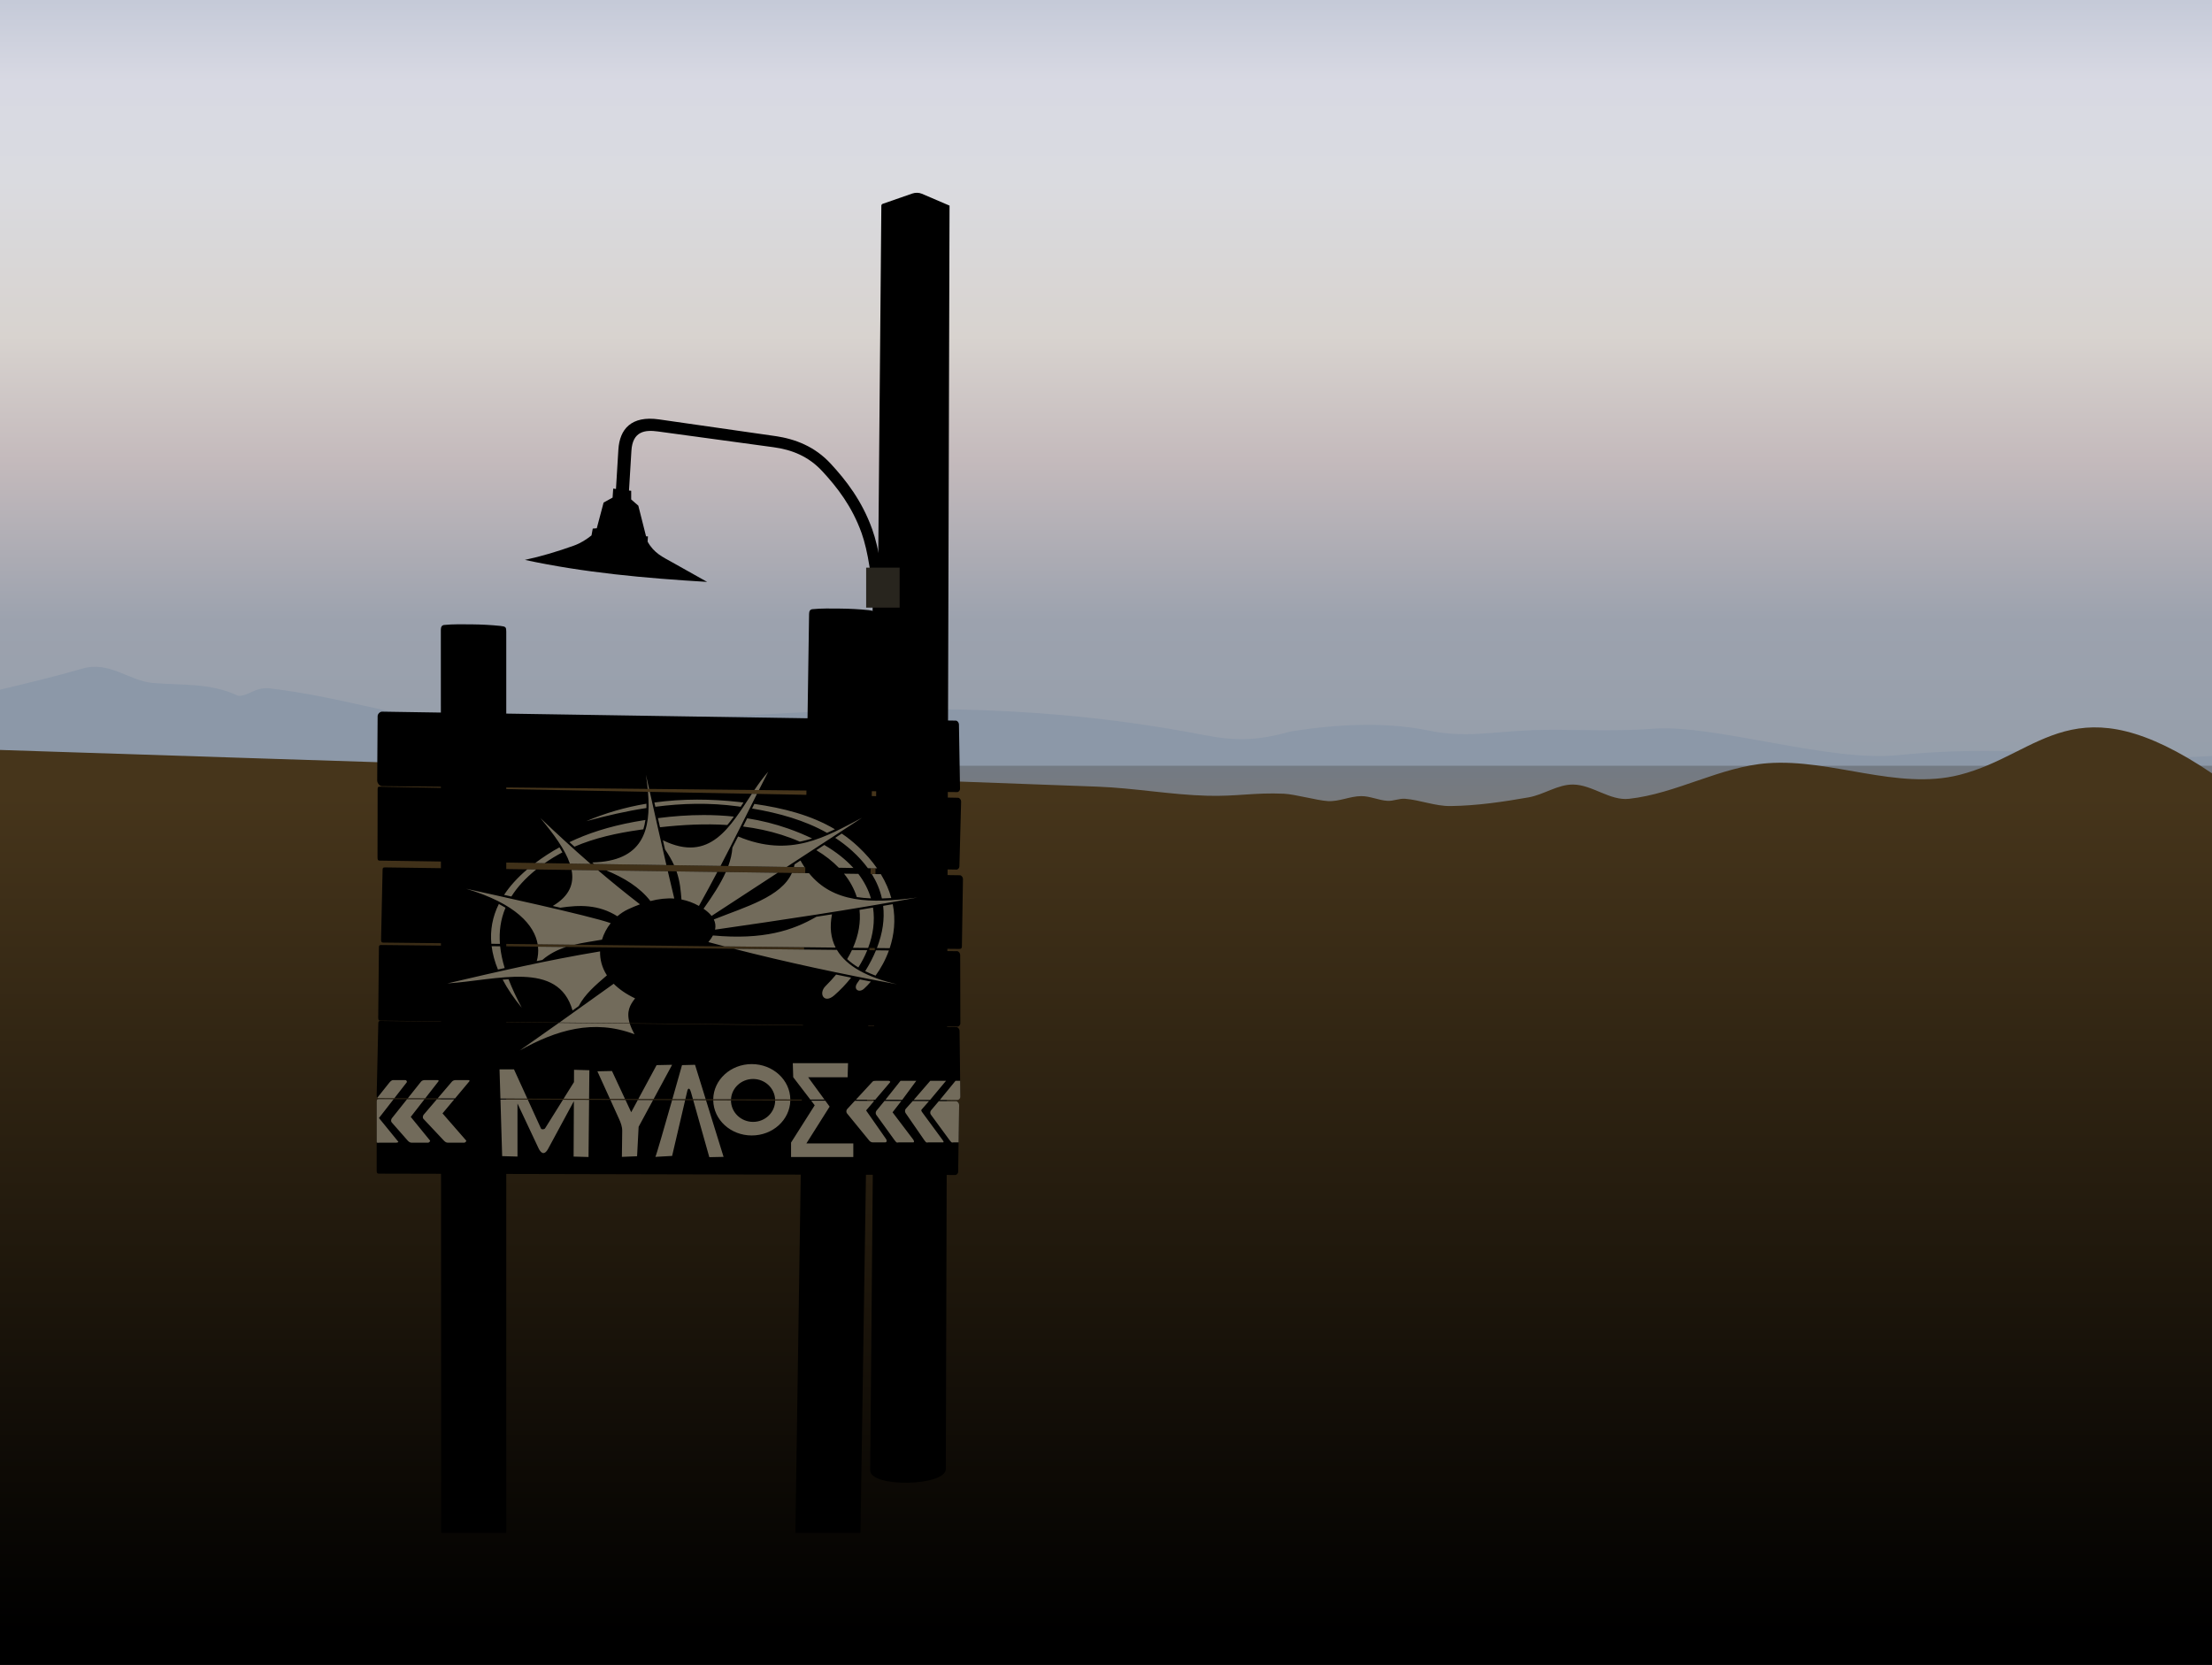 <?xml version="1.0" encoding="UTF-8" standalone="no"?>
<!-- Created with Inkscape (http://www.inkscape.org/) -->

<svg
   xmlns:dc="http://purl.org/dc/elements/1.1/"
   xmlns:cc="http://creativecommons.org/ns#"
   xmlns:rdf="http://www.w3.org/1999/02/22-rdf-syntax-ns#"
   xmlns:svg="http://www.w3.org/2000/svg"
   xmlns="http://www.w3.org/2000/svg"
   xmlns:xlink="http://www.w3.org/1999/xlink"
   xmlns:sodipodi="http://sodipodi.sourceforge.net/DTD/sodipodi-0.dtd"
   xmlns:inkscape="http://www.inkscape.org/namespaces/inkscape"
   width="1062.724"
   height="800"
   id="svg4308"
   version="1.1"
   inkscape:version="0.48.4 r9939"
   sodipodi:docname="Новый документ 5">
  <defs
     id="defs4310">
    <linearGradient
       gradientTransform="translate(288.049,-222.49)"
       inkscape:collect="always"
       xlink:href="#linearGradient4258"
       id="linearGradient4264"
       x1="460.467"
       y1="604.831"
       x2="460.467"
       y2="1567.04"
       gradientUnits="userSpaceOnUse" />
    <linearGradient
       inkscape:collect="always"
       id="linearGradient4258">
      <stop
         style="stop-color:#46351b;stop-opacity:1"
         offset="0"
         id="stop4260" />
      <stop
         style="stop-color:#000000;stop-opacity:1"
         offset="1"
         id="stop4262" />
    </linearGradient>
    <linearGradient
       gradientTransform="translate(288.049,-222.49)"
       inkscape:collect="always"
       xlink:href="#linearGradient4266"
       id="linearGradient4272"
       x1="605.929"
       y1="566.313"
       x2="605.929"
       y2="663.599"
       gradientUnits="userSpaceOnUse" />
    <linearGradient
       inkscape:collect="always"
       id="linearGradient4266">
      <stop
         style="stop-color:#737a84;stop-opacity:1"
         offset="0"
         id="stop4268" />
      <stop
         style="stop-color:#7c7b76;stop-opacity:1"
         offset="1"
         id="stop4270" />
    </linearGradient>
    <linearGradient
       inkscape:collect="always"
       xlink:href="#linearGradient4274"
       id="linearGradient4280"
       x1="335.208"
       y1="-311.348"
       x2="335.208"
       y2="630.836"
       gradientUnits="userSpaceOnUse" />
    <linearGradient
       id="linearGradient4274">
      <stop
         id="stop4292"
         offset="0"
         style="stop-color:#c5cad8;stop-opacity:1" />
      <stop
         id="stop4290"
         offset="0.098"
         style="stop-color:#d8d9e3;stop-opacity:1" />
      <stop
         id="stop4288"
         offset="0.218"
         style="stop-color:#dadbe0;stop-opacity:1" />
      <stop
         id="stop4286"
         offset="0.409"
         style="stop-color:#d8d3cf;stop-opacity:1" />
      <stop
         id="stop4284"
         offset="0.56"
         style="stop-color:#c4babc;stop-opacity:1" />
      <stop
         id="stop4282"
         offset="0.758"
         style="stop-color:#9ca2ae;stop-opacity:1" />
      <stop
         style="stop-color:#939da9;stop-opacity:1"
         offset="1"
         id="stop4278" />
    </linearGradient>
    <linearGradient
       gradientTransform="translate(288.049,-222.49)"
       y2="630.836"
       x2="335.208"
       y1="-311.348"
       x1="335.208"
       gradientUnits="userSpaceOnUse"
       id="linearGradient4355"
       xlink:href="#linearGradient4274"
       inkscape:collect="always" />
    <linearGradient
       inkscape:collect="always"
       xlink:href="#linearGradient4274"
       id="linearGradient4436"
       gradientUnits="userSpaceOnUse"
       gradientTransform="translate(288.049,-222.49)"
       x1="335.208"
       y1="-311.348"
       x2="335.208"
       y2="630.836" />
    <linearGradient
       inkscape:collect="always"
       xlink:href="#linearGradient4266"
       id="linearGradient4438"
       gradientUnits="userSpaceOnUse"
       gradientTransform="translate(288.049,-222.49)"
       x1="605.929"
       y1="566.313"
       x2="605.929"
       y2="663.599" />
    <linearGradient
       inkscape:collect="always"
       xlink:href="#linearGradient4258"
       id="linearGradient4440"
       gradientUnits="userSpaceOnUse"
       gradientTransform="translate(288.049,-222.49)"
       x1="460.467"
       y1="604.831"
       x2="460.467"
       y2="1567.04" />
  </defs>
  <sodipodi:namedview
     id="base"
     pagecolor="#ffffff"
     bordercolor="#666666"
     borderopacity="1.0"
     inkscape:pageopacity="0.0"
     inkscape:pageshadow="2"
     inkscape:zoom="0.49497475"
     inkscape:cx="360.88521"
     inkscape:cy="473.22694"
     inkscape:document-units="px"
     inkscape:current-layer="layer1"
     showgrid="false"
     fit-margin-top="0"
     fit-margin-left="0"
     fit-margin-right="0"
     fit-margin-bottom="0"
     inkscape:window-width="1920"
     inkscape:window-height="1018"
     inkscape:window-x="-8"
     inkscape:window-y="-8"
     inkscape:window-maximized="1" />
  <g
     inkscape:label="Layer 1"
     inkscape:groupmode="layer"
     id="layer1"
     transform="translate(677.67,-583.447)">
    <g
       id="g4422"
       transform="matrix(0.417,0,0,0.417,-395.206,806.804)">
      <path
         id="rect4249"
         d="m -677.67,-535.865 0,1919.312 2549.625,0 0,-1919.312 -2549.625,0 z"
         style="color:#000000;fill:url(#linearGradient4436);fill-opacity:1;stroke:none;stroke-width:0.3;marker:none;visibility:visible;display:inline;overflow:visible;enable-background:accumulate"
         inkscape:connector-curvature="0" />
      <path
         sodipodi:nodetypes="ccccsssscsssccsc"
         inkscape:connector-curvature="0"
         style="color:#000000;fill:#8c98a8;fill-opacity:1;stroke:none;stroke-width:1;marker:none;visibility:visible;display:inline;overflow:visible;enable-background:accumulate"
         d="m -677.67,259.125 0,1124.322 2549.625,0 0,-1048.046 c -123.211,8.041 -219.474,-15.486 -362.587,-0.885 -79.998,8.162 -210.976,-35.689 -281.644,-30.495 -54.579,4.011 -95.481,0.005 -140.56,1.742 -46.749,1.801 -76.126,9.167 -119.074,0.3 -47.684,-9.845 -103.803,-7.677 -158.505,1.202 -38.062,10.437 -61.645,11.45 -101.161,3.815 -356.716,-68.922 -622.468,7.221 -869.91,-16.51 -68.726,-6.591 -120.116,-26.43 -204.028,-36.919 -18.151,-2.269 -24.617,8.861 -37.39,8.475 -32.418,-15.372 -65.21,-11.86 -98.994,-14.851 -27.352,-2.712 -49.435,-25.587 -80.804,-16.441 -31.391,9.153 -63.179,16.691 -94.967,24.291 z"
         id="path4252" />
      <path
         inkscape:connector-curvature="0"
         style="color:#000000;fill:url(#linearGradient4438);fill-opacity:1;stroke:none;stroke-width:0.3;marker:none;visibility:visible;display:inline;overflow:visible;enable-background:accumulate"
         d="m -677.67,346.675 0,1036.772 2549.625,0 0,-1036.772 -2549.625,0 z"
         id="path4254" />
      <path
         sodipodi:nodetypes="ccccsssssssssssssc"
         id="path4256"
         d="m -677.67,328.492 0,1054.955 2549.625,0 0,-1027.448 c -159.767,-108.333 -196.939,-22.589 -292.094,1.321 -71.385,17.937 -146.984,-18.863 -220.396,-13.557 -54.921,3.97 -105.274,35.047 -160.009,41.053 -21.974,2.411 -42.142,-16.126 -64.245,-16.446 -17.84,-0.258 -33.873,11.694 -51.448,14.772 -29.732,5.207 -59.817,9.654 -90,10 -17.619,0.202 -34.633,-6.917 -52.194,-8.371 -6.834,-0.566 -13.592,2.771 -20.438,2.357 -10.194,-0.617 -19.943,-5.463 -30.156,-5.418 -13.021,0.057 -25.647,6.549 -38.642,5.719 -12.613,-0.806 -37.945,-7.936 -50.571,-8.497 -34.04,-1.51 -53.924,3.26 -87.985,2.35 -42.277,-1.129 -84.181,-8.869 -126.442,-10.473 -421.601,-15.995 -843.338,-28.211 -1265.006,-42.317 z"
         style="color:#000000;fill:url(#linearGradient4440);fill-opacity:1;stroke:none;stroke-width:0.3;marker:none;visibility:visible;display:inline;overflow:visible;enable-background:accumulate"
         inkscape:connector-curvature="0" />
      <path
         sodipodi:nodetypes="ssscssss"
         inkscape:connector-curvature="0"
         id="path3007"
         d="m 338.049,-298.7 -12.857,1457.143 c -0.18,20.384 87.084,18.594 87.143,-1.429 l 4.286,-1455.714 -31.849,-13.659 c -3.405,-1.46 -7.613,-1.471 -11.112,-0.253 l -34.093,11.869 c -0.801,0.279 -1.51,1.194 -1.518,2.042 z"
         style="fill:#000000;stroke:none" />
      <path
         sodipodi:nodetypes="sccsssssccccsssss"
         inkscape:connector-curvature="0"
         id="path3009"
         d="m 35.075,-17.542 -5.031,82.344 14.989,2.296 5.062,-83.323 c 1.386,-22.819 15.948,-24.234 30.459,-22.256 l 133.339,18.177 c 21.219,2.893 40.295,10.495 56.25,27.781 17.029,18.45 34.017,40.186 45.125,71.031 7.14,19.827 13.054,55.358 12.75,86.125 l -1.531,153.531 13,0.125 1.531,-153.531 c 0.32,-32.472 -5.526,-68.426 -13.531,-90.656 -11.885,-33.004 -30.217,-56.408 -47.781,-75.438 -18.245,-19.767 -40.834,-28.527 -63.969,-31.844 l -133.844,-19.188 c -31.996,-4.587 -45.375,11.213 -46.818,34.823 z"
         style="font-size:medium;font-style:normal;font-variant:normal;font-weight:normal;font-stretch:normal;text-indent:0;text-align:start;text-decoration:none;line-height:normal;letter-spacing:normal;word-spacing:normal;text-transform:none;direction:ltr;block-progression:tb;writing-mode:lr-tb;text-anchor:start;baseline-shift:baseline;color:#000000;fill:#000000;fill-opacity:1;stroke:none;stroke-width:13;marker:none;visibility:visible;display:inline;overflow:visible;enable-background:accumulate;font-family:Sans;-inkscape-font-specification:Sans" />
      <path
         sodipodi:nodetypes="ccsccccccccccccsc"
         inkscape:connector-curvature="0"
         id="path3783"
         d="m -72.665,109.515 c 67.746,14.652 138.475,21.098 210,25.357 L 96.621,112.015 c -10.173,-5.711 -20.613,-10.27 -27.857,-23.571 l 0.357,-6.071 -2.143,0 -8.929,-35.357 -8.214,-7.143 0,-10 -20.714,-2.5 -0.714,10.357 -10.357,5.714 -7.857,29.643 -4.643,0.357 -1.429,7.857 c -5.79,4.563 -12.305,8.903 -20.357,11.786 -18.516,6.63 -37.217,12.312 -56.429,16.429 z"
         style="fill:#000000;stroke:none" />
      <rect
         y="118.443"
         x="320.549"
         height="46.071"
         width="38.571"
         id="rect3785"
         style="color:#000000;fill:#28251e;fill-opacity:1;stroke:none;stroke-width:0.3;marker:none;visibility:visible;display:inline;overflow:visible;enable-background:accumulate" />
      <path
         sodipodi:nodetypes="cssssscc"
         inkscape:connector-curvature="0"
         id="path3787"
         d="m -169.094,1230.586 -0.379,-1040.613 c -0.001,-3.318 1.216,-5.206 3.799,-5.48 9.833,-1.04 22.408,-0.806 32.295,-0.693 10.849,0.125 21.707,0.677 32.5,1.786 6.207,0.638 6.786,1.545 6.786,6.429 l 0,1038.571 z"
         style="fill:#000000;stroke:none" />
      <path
         style="fill:#000000;stroke:none"
         d="M 239.008,1230.586 254.792,171.79 c 0.05,-3.318 1.216,-5.206 3.799,-5.48 9.833,-1.04 22.408,-0.806 32.295,-0.693 10.849,0.125 21.707,0.677 32.5,1.786 6.207,0.638 6.786,1.545 6.786,6.429 L 314.008,1230.586 z"
         id="path3789"
         inkscape:connector-curvature="0"
         sodipodi:nodetypes="cssssscc" />
      <path
         id="path3791"
         d="m -237.232,284.385 c -2.381,-0.037 -5.046,2.682 -5.062,5.062 l -0.5,74.25 c -0.019,2.867 2.696,6.533 5.562,6.562 l 662.656,6.812 c 1.608,0.017 3.308,-1.923 3.281,-3.531 l -1.25,-74.5 c -0.031,-1.854 -1.678,-4.283 -3.531,-4.312 l -661.156,-10.344 z m -2.938,86.438 c -1.695,0.107 -2.121,0.808 -2.125,2.875 l -0.125,78.844 c -0.005,2.845 0.703,3.441 2.5,3.469 l 664.625,10.344 c 1.608,0.025 3.24,-1.905 3.281,-3.5 l 1.969,-75 c 0.048,-1.839 -1.678,-4.214 -3.531,-4.25 L -239.388,370.822 c -0.298,-0.006 -0.539,-0.015 -0.781,0 z m 6.5,93.031 c -2.381,-0.032 -2.855,0.513 -2.906,2.875 l -1.75,80.281 c -0.062,2.844 0.734,3.449 2.531,3.469 l 663.375,7.312 c 3.43,0.038 3.256,-1.904 3.281,-3.5 l 1.219,-77.156 c 0.03,-1.839 -1.678,-4.225 -3.531,-4.25 l -662.219,-9.031 z m -4.219,89.406 c -2.381,-0.025 -2.883,0.512 -2.906,2.875 l -0.812,80.844 c -0.028,2.845 0.734,3.45 2.531,3.469 l 664.875,6.812 c 1.608,0.016 3.285,-1.935 3.281,-3.531 l -0.188,-79.094 c 0,-1.84 -1.709,-4.23 -3.562,-4.25 l -663.219,-7.125 z m -0.719,87.5 c -2.381,-0.025 -2.853,0.513 -2.906,2.875 l -1.875,82.625 c -0.065,2.844 0.734,3.463 2.531,3.469 l 666.656,2.156 c 1.608,0.01 3.3,-1.904 3.281,-3.5 l -0.906,-76.25 c -0.022,-1.839 -1.677,-4.23 -3.531,-4.25 l -663.25,-7.125 z m -1.875,90.031 c -2.381,-0.01 -2.907,0.512 -2.906,2.875 l 0,79.594 c 5.8e-4,2.845 0.734,3.465 2.531,3.469 l 664.125,1.531 c 1.608,0 3.258,-1.904 3.281,-3.5 l 1.125,-77.25 c 0.026,-1.839 -1.709,-4.274 -3.562,-4.281 l -664.594,-2.438 z"
         style="fill:#000000;stroke:none"
         inkscape:connector-curvature="0" />
      <path
         sodipodi:nodetypes="cccccccccccccccccccccsccsccssccccccccccccccccccccccsccccccccccccccscscscccccsccccsccscccccccccccccccccccccccccsccccccccccccccccccccccccccccccccccccccccccccccccccccccccccccccccccccccccccccccccccccccccsccccscccccsccsccccccccccccccccccccccsccsccsccccccccccccccccccccccccccccccccccccccccccccsccccccscccccccccccccccccccccccccccccccccccccccccccccccccccccccccsccccccccccccccccccccccccccccccccsccssccccccccccccccccccccccccccccscccccccccccccccccccccccccc"
         inkscape:connector-curvature="0"
         id="path3803"
         d="m 207.737,353.572 c -5.641,6.326 -10.879,13.562 -15.969,21.094 l 5.188,0.062 c 3.509,-6.954 7.076,-13.965 10.781,-21.156 z m -140.906,3.562 c 0.819,5.528 1.508,10.961 2.031,16.281 l 1.625,0 c -1.219,-5.42 -2.422,-10.816 -3.656,-16.281 z m 2.344,19.625 c 3.788,44.717 -6.007,79.944 -64.156,81.406 0.643,0.558 1.292,1.127 1.938,1.688 l 83.437,1.312 c -6.823,-29.416 -12.925,-56.788 -19.125,-84.375 z m 119.688,2.281 c -25.024,37.811 -47.981,80.174 -102.469,53.531 0.8,3.514 1.59,7.004 2.406,10.562 4.551,6.55 7.908,12.534 10.438,18.156 l 53.531,0.844 c 15.257,-29.197 28.176,-55.553 41.969,-82.969 z m -63.156,6.688 c -16.946,0.023 -33.327,1.153 -49.156,3.344 0.366,1.627 0.759,3.278 1.125,4.906 30.702,-4.023 62.117,-4.886 94.656,-0.531 1.222,0.164 2.438,0.36 3.656,0.531 1.078,-1.615 2.145,-3.271 3.219,-4.906 -1.771,-0.211 -3.538,-0.429 -5.312,-0.625 -16.552,-1.828 -32.609,-2.74 -48.188,-2.719 z M 67.362,390.447 c -24.412,4.081 -47.483,10.805 -69.312,20.125 22.825,-6.171 45.862,-11.541 69.312,-15.156 0.034,-1.631 0.022,-3.294 0,-4.969 z m 124.375,0.25 c -0.88,1.758 -1.748,3.527 -2.625,5.281 31.219,5.264 60.819,13.649 86.344,28.062 3.056,-1.318 6.106,-2.684 9.125,-4.125 C 256.928,403.494 224.857,395.421 191.737,390.697 z m -58.438,12.812 c -17.38,0.013 -34.964,1.276 -52.656,3.562 0.787,3.491 1.58,6.985 2.375,10.5 26.369,-2.93 52.293,-4.238 77.531,-2.594 0.034,-0.04 0.06,-0.085 0.094,-0.125 0.028,-0.033 0.065,-0.06 0.094,-0.094 0.062,-0.073 0.126,-0.146 0.188,-0.219 0.906,-1.072 1.799,-2.164 2.688,-3.281 0.073,-0.093 0.145,-0.188 0.219,-0.281 0.187,-0.236 0.376,-0.481 0.562,-0.719 0.222,-0.285 0.436,-0.587 0.656,-0.875 0.991,-1.293 1.96,-2.601 2.938,-3.938 0.039,-0.054 0.086,-0.102 0.125,-0.156 -11.486,-1.203 -23.092,-1.79 -34.812,-1.781 z m 182.531,3.094 c -41.841,22.004 -82.594,46.763 -142.844,21.594 -2.121,4.211 -4.35,8.497 -6.531,12.781 -6.8e-4,0.01 6.9e-4,0.021 0,0.031 -0.473,7.101 -2.159,14.169 -4.75,21.25 l 67.25,1.062 z m -370.625,0.406 c 15.136,18.187 28.396,36.012 33.969,52.406 l 23.906,0.375 C -17.666,441.783 -36.536,424.302 -54.795,407.01 z m 238.25,0.25 c -0.534,1.07 -1.059,2.148 -1.594,3.219 -1.038,2.086 -2.083,4.168 -3.125,6.25 15.054,1.902 29.846,4.984 44.312,9.562 7.431,2.352 14.431,4.988 21,7.875 1.276,-0.25 2.551,-0.524 3.812,-0.812 3.515,-0.804 6.984,-1.769 10.406,-2.844 -8.284,-4.017 -17.382,-7.815 -27.375,-11.344 -15.437,-5.451 -31.288,-9.362 -47.438,-11.906 z m -117.219,1.906 c -4.15,0.661 -8.312,1.362 -12.469,2.125 -29.954,5.497 -54.264,13.462 -75.062,23.469 1.9,1.73 3.823,3.45 5.75,5.188 23.763,-10.172 48.972,-15.675 75.031,-19.375 1.453,-0.206 2.893,-0.395 4.344,-0.594 1.054,-3.409 1.841,-7.017 2.406,-10.812 z m 226.188,15.688 -7.531,4.938 c 6.894,4.503 13.45,9.511 19.594,15.094 6.917,6.286 12.978,12.908 18.063,19.875 l 10.594,0.156 c -5.779,-8.324 -12.981,-16.689 -21.875,-25.031 -5.966,-5.595 -12.251,-10.583 -18.844,-15.031 z m -20.125,13.125 -9.156,6 c 10.096,6.067 18.74,12.86 25.875,20.25 l 16.875,0.281 C 297.37,455.107 286.3,446.165 272.299,437.978 z M -32.795,440.697 c -10.029,5.531 -19.257,11.575 -27.938,18.094 l 10.844,0.188 c 6.673,-4.668 13.503,-8.792 20.469,-12.438 -1.062,-1.927 -2.16,-3.878 -3.375,-5.844 z m 277.656,15.188 -6.812,4.469 c -0.186,1.054 -0.4,2.08 -0.656,3.094 l 12.219,0.188 c -1.642,-2.444 -3.231,-5.022 -4.75,-7.75 z M -69.888,466.072 c -11.237,9.521 -20.106,19.368 -26.719,29.438 2.784,0.619 5.495,1.224 8.406,1.875 6.665,-10.621 16.04,-21.019 28.656,-31.156 z m 51.062,0.719 c 3.063,15.759 -2.279,29.954 -21.688,41.5 2.898,0.675 5.883,1.332 8.719,2 21.91,-3.267 43.808,-3.932 65.719,9.844 3.735,-3.205 7.825,-5.922 12.188,-7.969 4.69,-2.201 9.312,-4.12 13.844,-5.781 -17.412,-13.441 -33.356,-26.454 -48.281,-39.188 z m 40,0.531 c 20.363,8.405 38.283,19.201 50.844,35.281 9.486,-2.449 18.619,-3.494 27.469,-2.875 -2.597,-10.835 -5.057,-21.233 -7.438,-31.438 z m 80.906,1.125 c 4.122,11.799 4.825,22.035 5.688,32.344 6.883,1.339 13.577,3.792 20.125,7.438 7.712,-13.823 14.679,-26.758 21.219,-39.156 z m 56.781,0.75 c -6.155,13.832 -15.395,27.794 -25.656,42.281 3.703,2.497 6.874,5.236 9.25,8.281 l 76.219,-49.75 z m 76.156,1.062 c -12.381,27.67 -53.388,38.96 -89.969,53.562 1.728,3.541 2.329,7.451 1.438,11.75 79.053,-11.416 157.772,-23.045 232.969,-37.031 -54.862,7.461 -97.201,5.92 -124.75,-28.031 z m 60.031,0.812 c 6.754,8.401 11.692,17.433 14.719,26.938 5.216,0.805 10.647,1.306 16.312,1.531 -2.829,-9.629 -7.572,-19.122 -14.531,-28.25 z m 32.031,0.438 c 5.471,8.832 9.431,18.194 11.625,28.094 3.533,-0.082 7.129,-0.232 10.812,-0.469 -2.474,-8.989 -6.394,-18.191 -12.031,-27.5 z m -467.344,16.938 c 57.267,17.075 78.65,42.014 82.375,64 l 42.188,0.469 c 10.478,-2.498 21.241,-3.904 31.875,-5.812 2.096,-6.919 5.582,-13.406 10.062,-19.031 C 2.39,519.482 -116.461,493.731 -140.263,488.447 z m 37.625,17.531 c -7.374,14.852 -10.104,30.203 -8.625,45.875 l 9.875,0.094 c -1.094,-14.178 0.695,-28.089 6.437,-41.656 -2.408,-1.455 -4.98,-2.897 -7.687,-4.312 z m 453.844,0.25 c -3.676,0.649 -7.372,1.267 -11.062,1.906 1.749,15.017 -0.433,31.207 -7.219,48.625 l 14.75,0.156 c 5.003,-15.056 7.139,-32.32 3.531,-50.688 z m -22.75,3.906 c -5.174,0.879 -10.364,1.762 -15.562,2.625 1.507,14.009 -0.922,28.741 -7.5,43.688 l 17.438,0.188 c 5.668,-14.983 8.017,-30.803 5.625,-46.5 z m -47.25,7.75 c -6.002,0.955 -12.005,1.905 -18.031,2.844 -27.163,15.787 -61.186,26.873 -119.156,21.531 -1.28,2.425 -3.009,4.967 -5.25,7.625 6.186,1.667 12.396,3.314 18.625,4.938 l 128,1.406 c -5.564,-10.844 -7.108,-23.56 -4.188,-38.344 z m -392.156,36.75 c 1.117,8.877 3.556,17.855 7.281,26.906 2.586,-0.582 5.161,-1.174 7.75,-1.75 -2.566,-8.44 -4.364,-16.795 -5.219,-25.062 z m 53.437,0.562 c 0.613,5.86 0.025,11.473 -1.469,16.625 2.137,-0.445 4.265,-0.874 6.406,-1.312 8.506,-7.303 17.739,-11.847 27.344,-14.969 z m 225.781,2.438 c 60.768,15.533 123.53,29.039 187.969,40.906 -34.387,-7.989 -58.253,-20.868 -69.375,-39.656 z m 135.938,1.438 c -1.634,3.461 -3.478,6.932 -5.562,10.406 3.686,3.458 8,6.669 12.906,9.625 4.035,-6.364 7.499,-13.005 10.281,-19.844 z m 27.656,0.312 c -3.21,7.769 -7.315,15.777 -12.406,24.031 3.713,1.823 7.698,3.527 11.938,5.125 5.849,-8.067 11.372,-17.888 15.375,-29 z m -317.875,1.25 c -60.222,9.945 -118.146,23.361 -175.969,36.906 57.444,-3.765 127.71,-26.927 144.25,31.188 2.401,-1.709 4.749,-3.4 7.125,-5.094 6.864,-13.459 19.406,-24.208 32.469,-35.406 -5.738,-8.932 -8.105,-18.401 -7.875,-27.594 z M 285.924,587.322 c -3.672,4.431 -7.716,8.858 -12.156,13.25 -8.539,8.447 -1.79,20.995 10,10.719 7.064,-6.157 13.635,-13.03 19.469,-20.438 -5.78,-1.165 -11.562,-2.337 -17.312,-3.531 z m -377.406,5.375 c -2.227,0.13 -4.479,0.281 -6.75,0.469 5.651,10.742 13.035,21.542 22,32.406 -5.855,-11.067 -11.074,-22.016 -15.25,-32.875 z m 404.75,0.188 c -0.899,1.3 -1.804,2.594 -2.75,3.906 -5.409,7.499 1.766,12.131 7.594,6.812 2.539,-2.317 5.202,-5.083 7.875,-8.219 -4.25,-0.824 -8.484,-1.661 -12.719,-2.5 z m -283.594,5.031 c -20.05,14.402 -40.764,29.225 -62.531,44.656 l 80.938,0.812 c -4.091,-13.535 0.529,-21.44 6.25,-28.625 l -0.125,-0.062 c -10.35,-4.929 -18.419,-10.62 -24.531,-16.781 z m -63.125,45.062 c -14.516,10.289 -29.416,20.8 -45.188,31.844 41.884,-23.477 85.104,-36.71 132.344,-18.688 -2.557,-4.57 -4.32,-8.623 -5.469,-12.281 z m 269.469,46.469 0.5,16.188 19.688,25.688 16.344,0.062 -18.844,-25.75 45.469,0 0.5,-16.188 z m -47.281,1.031 c -24.305,0 -44.014,18.072 -44.375,40.5 l 20.469,0.062 c 0.699,-13.045 11.831,-23.406 25.438,-23.406 13.661,0 24.789,10.444 25.406,23.562 l 17.5,0.062 c -0.2,-22.559 -20.031,-40.781 -44.438,-40.781 z m -91.75,0.812 -17.875,0.375 -21.062,39.031 17.625,0.062 z m 26.406,0 -15,0.375 c 0,0 -5.206,18.467 -11.094,39.156 l 14.969,0.062 2.344,-10.031 c 0.163,-0.698 2.005,-5.421 4.188,2.312 l 2.188,7.719 14.688,0.062 z m -225.25,5.25 1.031,33.625 31.031,0.125 -15.406,-33.75 z m 85.844,0.5 -0.062,14.188 -12,19.188 29.406,0.094 0.344,-32.969 z m 43.719,1.406 -16.812,0.344 14.469,31.812 17.344,0.031 z m -201.281,10.453 -14.406,0 c -1.579,0.083 -3.296,0.528 -4.281,1.766 l -15.25,19.156 20.062,0.094 15.375,-19.75 c 0.584,-0.698 -0.591,-1.313 -1.5,-1.266 z m 35.594,0 -14.406,0 c -1.579,0.083 -3.254,0.563 -4.281,1.766 l -16.469,19.281 20.062,0.062 16.594,-19.844 c 0.584,-0.698 -0.591,-1.314 -1.5,-1.266 z m 469.625,0.859 c -1.387,0.154 -2.748,-0.11 -3.688,0.906 l -19.281,20.844 22.281,0.062 17.188,-20.156 c 0.591,-0.693 -0.59,-1.624 -1.5,-1.656 l -14.406,0 c -0.198,-0.01 -0.396,-0.022 -0.594,0 z m -541.844,-0.859 -14.406,0 c -1.579,0.083 -3.296,1.81 -4.281,3.047 l -13.75,17.281 c 0.415,0.372 0.995,0.497 1.781,0.5 l 17.844,0.062 14.312,-18.375 c 0.584,-0.698 -0.591,-2.564 -1.5,-2.516 z m 570.313,0.859 -17.375,21.844 19.375,0.062 16.156,-21.906 z m 34.281,0 -19,21.969 18.781,0.062 18.375,-22.031 z m 29.094,0 -18.062,22.062 20.375,0.062 c 1.608,0.01 3.3,-1.904 3.281,-3.5 l -0.219,-18.625 z m -663.969,21.031 c -2.381,-0.01 -2.907,0.512 -2.906,2.875 l 0,47.062 c 0.975,0.725 2.203,0.312 3.375,0.281 l 19.438,0 c 0.842,-0.022 2.563,-0.472 2.031,-1.125 l -22.219,-27.281 16.938,-21.75 z m 32.094,0.125 -17.469,21.938 c -0.998,1.253 -1.308,3.579 -0.25,4.781 l 18.438,20.969 c 1.044,1.187 2.7,2.447 4.281,2.406 l 19.438,0 c 0.842,-0.022 2.563,-1.754 2.031,-2.406 l -22.219,-27.281 15.844,-20.344 z m 34.312,0.125 -15.188,17.781 c -1.04,1.218 -1.347,3.614 -0.25,4.781 l 23.5,25 c 1.083,1.153 2.7,2.447 4.281,2.406 l 19.469,0 c 0.842,-0.022 2.553,-1.771 2,-2.406 l -27.281,-31.312 13.531,-16.188 z m 73.281,0.25 1.969,65.25 17.656,0.5 0,-61.125 24.25,51.531 c 2.03,4.313 6.135,9.736 11.125,0.5 l 29.594,-54.781 -0.312,63.875 17.188,0.5 0.656,-65.875 -30.125,-0.094 -20.562,32.906 c -0.843,1.351 -4.089,1.667 -4.75,0.219 l -15.188,-33.281 z m 126.687,0.469 10,22.031 c 1.936,4.258 3.649,8.916 3.594,13.594 l -0.375,30 17.5,-0.719 1.781,-33.937 16.625,-30.781 -17.594,-0.062 -7.594,14.062 -6.562,-14.125 z m 71.062,0.281 c -8.433,29.621 -18.418,64.304 -19.25,65.344 l 19.281,-1.094 15,-64.219 z m 24.375,0.062 18.5,65.625 16.438,-0.344 -20.219,-65.219 z m 23.031,0.094 c 0.343,22.443 20.059,40.531 44.375,40.531 24.192,0 43.868,-17.904 44.406,-40.188 l -17.438,-0.062 c -0.069,13.594 -11.423,24.594 -25.438,24.594 -14.057,0 -25.469,-11.068 -25.469,-24.719 0,-0.021 -5e-5,-0.042 0,-0.062 z m 112.812,0.406 4.094,5.344 -27.25,42.938 0,16.656 71.719,0 0,-15.656 -54.062,0 26.781,-42.406 -4.969,-6.812 z m 50.312,0.188 -8.844,9.562 c -1.087,1.176 -1.263,3.572 -0.25,4.812 l 25.781,31.563 c 1,1.225 2.702,2.062 4.281,1.969 l 14.031,0 c 2.232,-0.131 1.88,-2.581 1,-3.844 l -23,-32.969 9.375,-11 z m 34.188,0.125 -9.25,11.25 c -1.008,1.245 -1.188,3.483 -0.25,4.781 l 21.188,29.344 c 2.592,3.585 3.079,2.516 4.656,2.406 l 16.969,0 c 0.808,-0.056 1.125,-1.468 -0.344,-3.406 l -23.688,-31.25 10.125,-13.031 z m 32.531,0.125 -8.031,8.969 c -1.068,1.193 -1.16,3.495 -0.25,4.812 l 21.719,31.469 c 2.514,3.64 3.075,2.433 4.656,2.406 l 16.812,0 c 0.81,-0.014 1.096,-0.572 -0.344,-2.531 l -24.031,-32.687 c -0.498,-0.678 -0.961,-1.868 -0.406,-2.5 l 8.656,-9.875 z m 30.062,0.125 -9,10.625 c -1.035,1.222 -1.196,3.52 -0.25,4.812 l 21.75,29.688 c 2.614,3.569 3.044,2.433 4.625,2.406 l 5.656,0 0.625,-43.188 c 0.026,-1.839 -1.709,-4.274 -3.562,-4.281 z"
         style="fill:#726b5b;fill-opacity:1;stroke:none" />
    </g>
  </g>
</svg>
